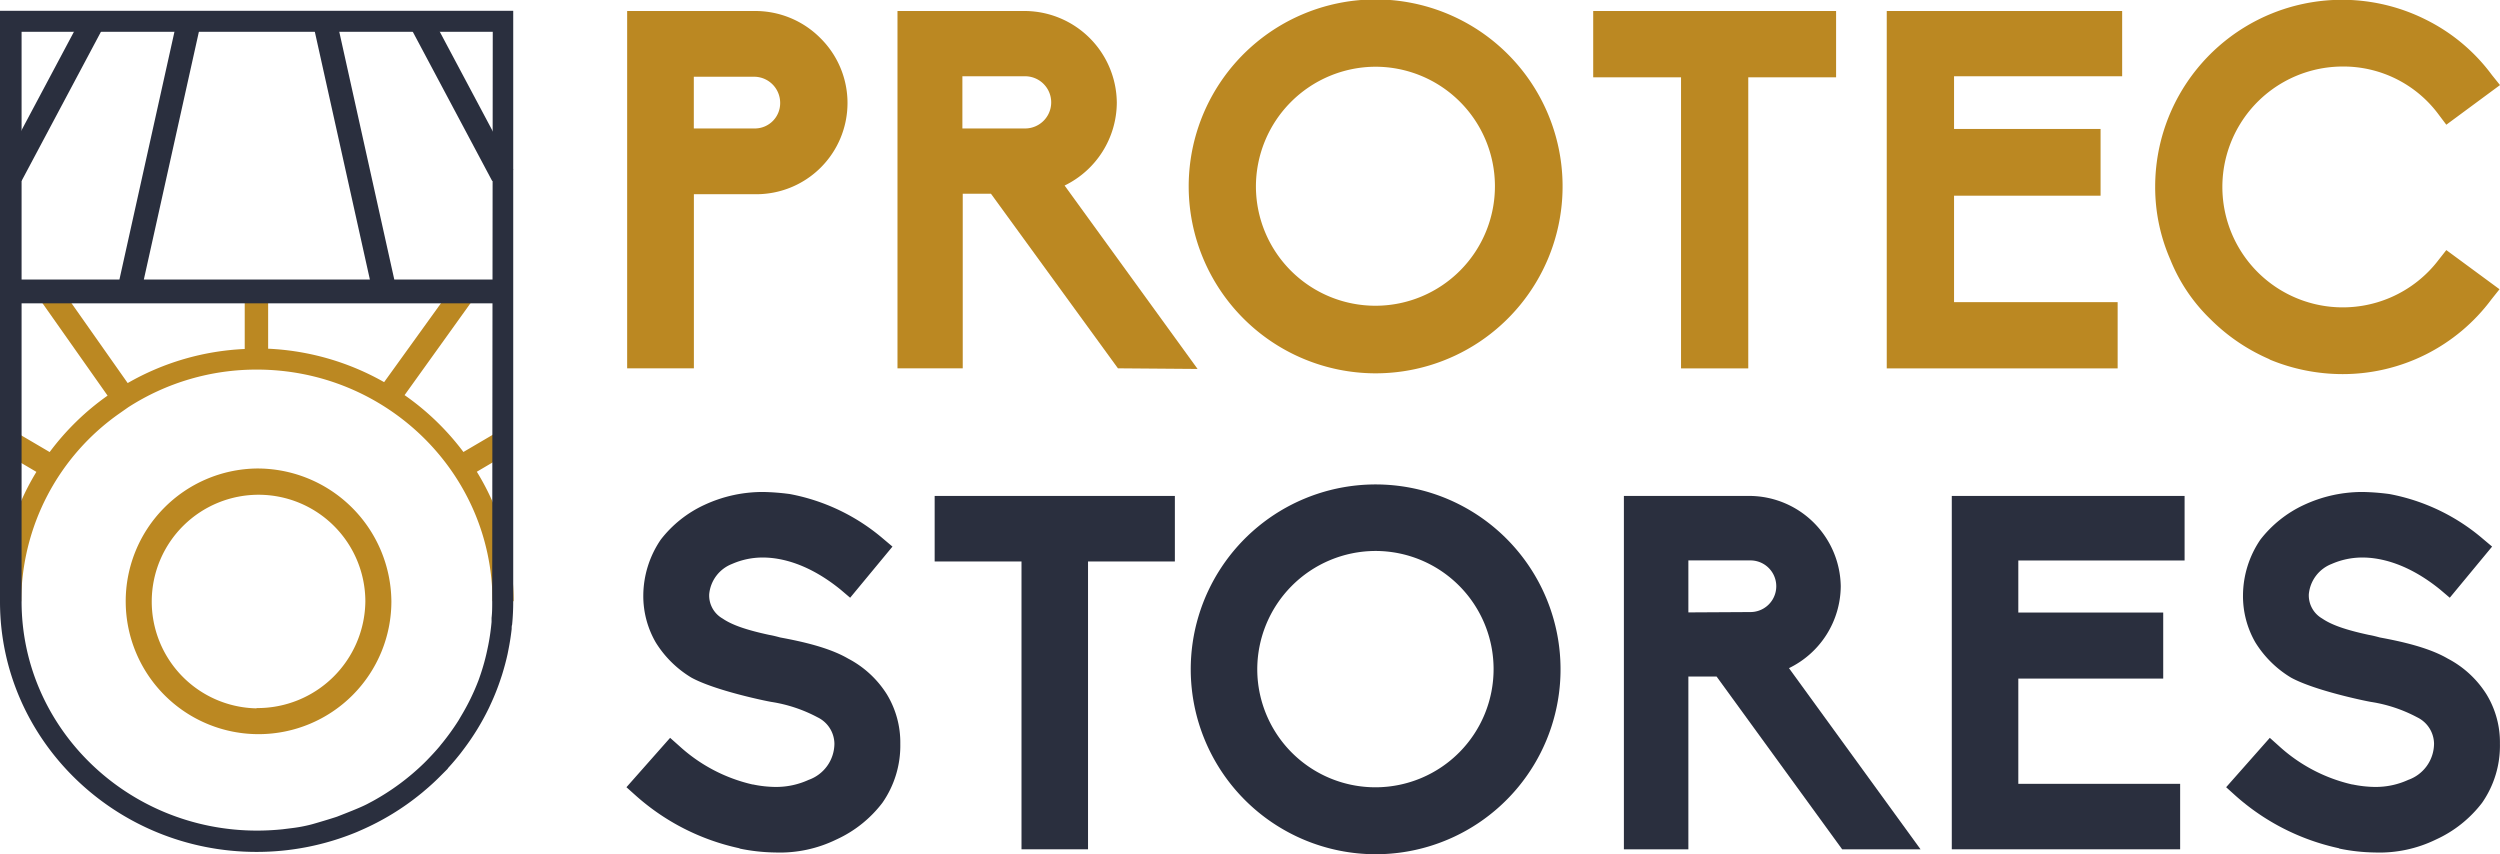 <?xml version="1.0" encoding="utf-8"?><svg id="Calque_1" data-name="Calque 1" xmlns="http://www.w3.org/2000/svg" viewBox="0 0 354.38 121.1"><defs><style>.cls-1{fill:#b82;}.cls-2{fill:#2a2f3e;}.cls-3{fill:none;stroke:#2a2f3e;stroke-miterlimit:10;stroke-width:0.94px;}</style></defs><title>logo-protec-stores</title><path class="cls-1" d="M124.31,133.4V82.75h18.14a13,13,0,0,1,9.25,3.84,12.93,12.93,0,0,1-9.25,22.13h-8.68V133.4Zm18.14-34A3.59,3.59,0,0,0,146,95.77a3.7,3.7,0,0,0-3.56-3.7h-8.68V99.4Z" transform="translate(-35.41 -81.19)"/><path class="cls-1" d="M193.88,133.4l-18-24.75h-4V133.4h-9.25V82.75h18.14a13.11,13.11,0,0,1,12.95,13,13.14,13.14,0,0,1-7.4,11.74l18.85,26Zm-13.16-34a3.7,3.7,0,0,0,0-7.4h-8.89v7.4Z" transform="translate(-35.41 -81.19)"/><path class="cls-1" d="M203.91,107.72a26.5,26.5,0,1,1,26.46,26.39,26.52,26.52,0,0,1-26.46-26.39m9.53,0a16.94,16.94,0,1,0,16.93-17.07,17,17,0,0,0-16.93,17.07" transform="translate(-35.41 -81.19)"/><polygon class="cls-1" points="238.29 52.22 238.29 10.96 225.84 10.96 225.84 1.56 260.27 1.56 260.27 10.96 247.82 10.96 247.82 52.22 238.29 52.22"/><polygon class="cls-1" points="267.45 52.22 267.45 1.56 300.82 1.56 300.82 10.81 276.99 10.81 276.99 18.28 297.76 18.28 297.76 27.74 276.99 27.74 276.99 42.83 300.18 42.83 300.18 52.22 267.45 52.22"/><path class="cls-1" d="M357.13,132.12a26.92,26.92,0,0,1-8.39-5.69,24.34,24.34,0,0,1-5.69-8.46,25.61,25.61,0,0,1-2.14-10.32A26.49,26.49,0,0,1,379.33,84a26,26,0,0,1,9.32,7.83l1.14,1.42-7.61,5.62-1.07-1.42a16.78,16.78,0,0,0-13.66-6.83A17.07,17.07,0,1,0,381.11,118l1.07-1.36,7.54,5.55-1.14,1.43a26.26,26.26,0,0,1-21.13,10.6,27,27,0,0,1-10.32-2.07" transform="translate(-35.41 -81.19)"/><path class="cls-2" d="M140.25,201.44a32.25,32.25,0,0,1-14.7-7.46l-1.34-1.2,6.19-7,1.34,1.19a23,23,0,0,0,10.34,5.42h.07a16.28,16.28,0,0,0,3.17.35,11.06,11.06,0,0,0,4.71-1,5.48,5.48,0,0,0,3.66-5.14,4.22,4.22,0,0,0-2.39-3.73,20.57,20.57,0,0,0-6.54-2.18c-.85-.14-8-1.62-11.33-3.44a15.07,15.07,0,0,1-5.07-5,13.13,13.13,0,0,1-1.76-6.75,14.18,14.18,0,0,1,2.47-7.81,16.62,16.62,0,0,1,6.19-4.93,19.54,19.54,0,0,1,8.37-1.83,32.39,32.39,0,0,1,3.73.29,28.43,28.43,0,0,1,13.23,6.33l1.33,1.12-6,7.25-1.33-1.13c-4.58-3.73-8.52-4.57-11.05-4.57a10.74,10.74,0,0,0-4.36.91,5.1,5.1,0,0,0-3.24,4.3,3.76,3.76,0,0,0,1.9,3.44c1.34.92,3.38,1.62,6.62,2.32.42.07,1,.21,1.54.36,3,.56,6.9,1.4,9.64,3a14.28,14.28,0,0,1,5.49,5.07,13.15,13.15,0,0,1,1.9,7,14.17,14.17,0,0,1-2.54,8.37,17.11,17.11,0,0,1-6.54,5.21,18.21,18.21,0,0,1-8.65,1.83,26.13,26.13,0,0,1-5.07-.56" transform="translate(-35.41 -81.19)"/><polygon class="cls-2" points="144.8 120.39 144.8 79.59 132.49 79.59 132.49 70.3 166.54 70.3 166.54 79.59 154.23 79.59 154.23 120.39 144.8 120.39"/><path class="cls-2" d="M204.2,176.18a26.21,26.21,0,1,1,26.18,26.1,26.23,26.23,0,0,1-26.18-26.1m9.43,0a16.75,16.75,0,1,0,16.75-16.89,16.8,16.8,0,0,0-16.75,16.89" transform="translate(-35.41 -81.19)"/><path class="cls-2" d="M296.54,201.58l-17.8-24.49h-4v24.49h-9.14V151.49h17.94a13,13,0,0,1,12.8,12.8A13,13,0,0,1,289,175.9l18.65,25.68Zm-13-33.63a3.66,3.66,0,0,0,0-7.32h-8.8V168Z" transform="translate(-35.41 -81.19)"/><polygon class="cls-2" points="276.67 120.39 276.67 70.3 309.67 70.3 309.67 79.45 286.1 79.45 286.1 86.83 306.64 86.83 306.64 96.19 286.1 96.19 286.1 111.11 309.04 111.11 309.04 120.39 276.67 120.39"/><path class="cls-2" d="M367,201.44a32.25,32.25,0,0,1-14.7-7.46l-1.33-1.2,6.19-7,1.33,1.19a23,23,0,0,0,10.34,5.42h.07a16.37,16.37,0,0,0,3.17.35,11.06,11.06,0,0,0,4.71-1,5.48,5.48,0,0,0,3.66-5.14,4.22,4.22,0,0,0-2.39-3.73,20.57,20.57,0,0,0-6.54-2.18c-.85-.14-8-1.62-11.33-3.44a15.07,15.07,0,0,1-5.07-5,13.13,13.13,0,0,1-1.75-6.75,14.16,14.16,0,0,1,2.46-7.81,16.7,16.7,0,0,1,6.19-4.93,19.54,19.54,0,0,1,8.37-1.83,32.39,32.39,0,0,1,3.73.29,28.43,28.43,0,0,1,13.23,6.33l1.33,1.12-6,7.25-1.33-1.13c-4.58-3.73-8.52-4.57-11.05-4.57a10.77,10.77,0,0,0-4.36.91,5.1,5.1,0,0,0-3.24,4.3,3.78,3.78,0,0,0,1.9,3.44c1.34.92,3.38,1.62,6.62,2.32.42.07,1,.21,1.54.36,3,.56,6.9,1.4,9.64,3a14.28,14.28,0,0,1,5.49,5.07,13.06,13.06,0,0,1,1.9,7,14.16,14.16,0,0,1-2.53,8.37,17.22,17.22,0,0,1-6.55,5.21,18.21,18.21,0,0,1-8.65,1.83,26.13,26.13,0,0,1-5.07-.56" transform="translate(-35.41 -81.19)"/><path class="cls-1" d="M103,148.06l4.53-2.67-1.71-2.9-4.72,2.77a36.48,36.48,0,0,0-8.34-8.06l9.84-13.72-2.74-2-10,13.88a36.62,36.62,0,0,0-16.44-4.74V122.5H70.1v8.16a36.55,36.55,0,0,0-16.59,4.83l-9.85-14-2.75,1.94,9.75,13.84a36.32,36.32,0,0,0-8.21,8l-4.75-2.79L36,145.39l4.57,2.69a35.14,35.14,0,0,0-5.15,18.35h3a32.64,32.64,0,0,1,14-26.69l0,0,1.14-.8a33.54,33.54,0,0,1,18.25-5.36c18.42,0,33.41,14.72,33.41,32.83h3A35.19,35.19,0,0,0,103,148.06" transform="translate(-35.41 -81.19)"/><path class="cls-1" d="M71.78,147.6a18.83,18.83,0,1,0,19.11,18.83A19,19,0,0,0,71.78,147.6m0,34A15.14,15.14,0,1,1,87.2,166.43a15.29,15.29,0,0,1-15.42,15.13" transform="translate(-35.41 -81.19)"/><rect class="cls-2" x="30.4" y="93.44" width="24.74" height="3.38" transform="translate(-96.7 7.01) rotate(-61.98)"/><polygon class="cls-2" points="47.68 2.65 44.38 3.39 52.43 39.62 20.39 39.62 28.44 3.39 25.14 2.65 16.93 39.62 1.49 39.62 1.49 43 71.27 43 71.27 39.62 55.89 39.62 47.68 2.65"/><rect class="cls-2" x="99.17" y="82.76" width="3.38" height="24.74" transform="translate(-68.27 -22.64) rotate(-28.02)"/><path class="cls-3" d="M35.88,83.19v83.29c0,19.29,16.1,35,35.9,35a36.57,36.57,0,0,0,14-2.77l.57-.25a35.9,35.9,0,0,0,8.44-5.14c.17-.13.34-.28.5-.42q1.08-.9,2.07-1.89l.42-.42a36.87,36.87,0,0,0,2.55-2.91l.52-.69a34.33,34.33,0,0,0,3.37-5.5c.12-.24.23-.49.34-.73a32.32,32.32,0,0,0,1.37-3.46l.18-.54c.31-1,.57-1.95.79-2.95l.12-.61c.19-.94.34-1.9.45-2.87,0-.23,0-.46.07-.69q.15-1.56.15-3.15V83.19Zm69.77,83.29c0,.78,0,1.56-.09,2.33,0,.19,0,.37,0,.56a31.6,31.6,0,0,1-.48,3.38l-.12.57a30.74,30.74,0,0,1-1,3.67c-.1.29-.2.59-.31.88a32,32,0,0,1-2.44,5l-.41.7a34.46,34.46,0,0,1-2.36,3.28c-.13.15-.25.31-.37.46-.58.69-1.2,1.35-1.83,2l-.39.39a34.09,34.09,0,0,1-7.36,5.45l-.81.43c-1,.53-3.22,1.38-4.29,1.8-.25.1-2.32.74-3.68,1.12a21.3,21.3,0,0,1-3,.56l-1.2.15a36.54,36.54,0,0,1-3.65.19c-18.67,0-33.86-14.78-33.86-32.94V85.23h67.73Z" transform="translate(-35.41 -81.19)"/><path class="cls-2" d="M35.88,83.19v83.29c0,19.29,16.1,35,35.9,35a36.57,36.57,0,0,0,14-2.77l.57-.25a35.9,35.9,0,0,0,8.44-5.14c.17-.13.34-.28.5-.42q1.08-.9,2.07-1.89l.42-.42a36.87,36.87,0,0,0,2.55-2.91l.52-.69a34.33,34.33,0,0,0,3.37-5.5c.12-.24.23-.49.34-.73a32.32,32.32,0,0,0,1.37-3.46l.18-.54c.31-1,.57-1.95.79-2.95l.12-.61c.19-.94.34-1.9.45-2.87,0-.23,0-.46.07-.69q.15-1.56.15-3.15V83.19Zm69.77,83.29c0,.78,0,1.56-.09,2.33,0,.19,0,.37,0,.56a31.6,31.6,0,0,1-.48,3.38l-.12.57a30.74,30.74,0,0,1-1,3.67c-.1.29-.2.59-.31.88a32,32,0,0,1-2.44,5l-.41.7a34.46,34.46,0,0,1-2.36,3.28c-.13.15-.25.31-.37.46-.58.69-1.2,1.35-1.83,2l-.39.39a34.09,34.09,0,0,1-7.36,5.45l-.81.43c-1,.53-3.22,1.38-4.29,1.8-.25.1-2.32.74-3.68,1.12a21.3,21.3,0,0,1-3,.56l-1.2.15a36.54,36.54,0,0,1-3.65.19c-18.67,0-33.86-14.78-33.86-32.94V85.23h67.73Z" transform="translate(-35.41 -81.19)"/></svg>